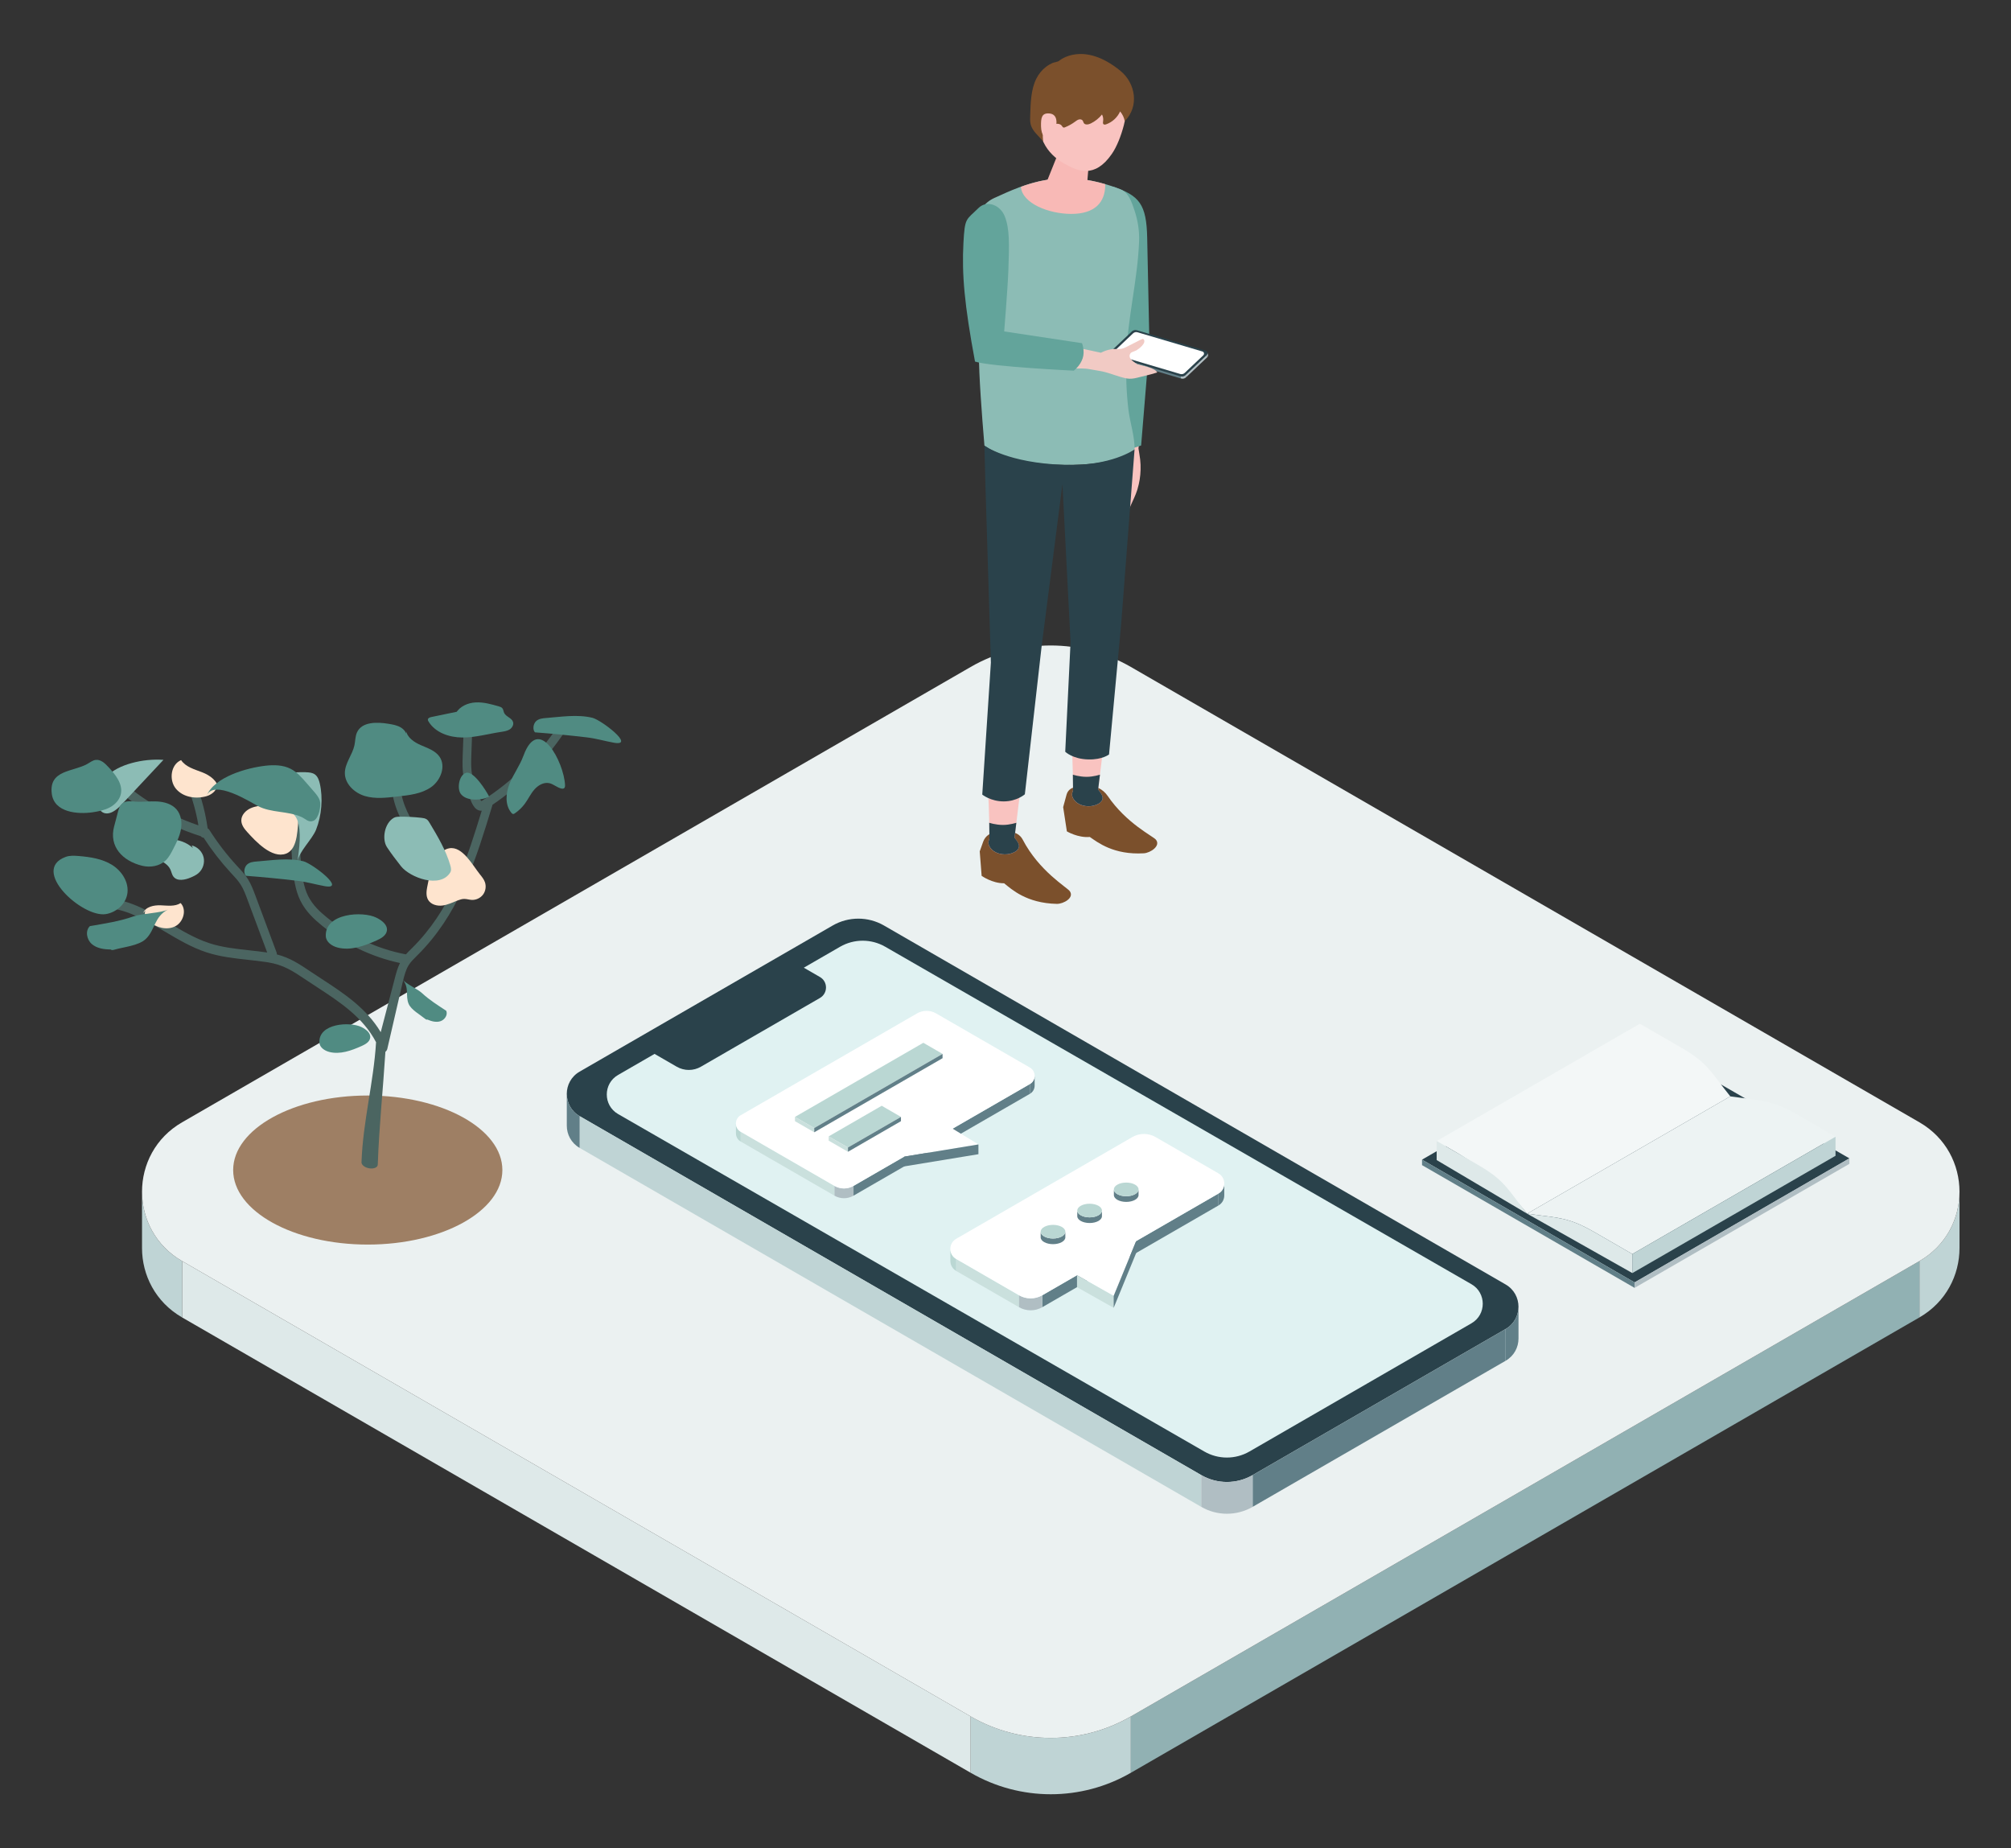 <?xml version="1.0" encoding="UTF-8"?>
<svg id="_レイヤー_1" data-name="レイヤー_1" xmlns="http://www.w3.org/2000/svg" version="1.1" viewBox="0 0 740 680">
  <rect x="0" y="0" width="740" height="680" fill="#333333" stroke="none"/>
  <!-- Generator: Adobe Illustrator 29.5.1, SVG Export Plug-In . SVG Version: 2.1.0 Build 141)  -->
  <defs>
    <style>
      .st0 {
        fill: #9e7f64;
      }

      .st1 {
        fill: #b0bec3;
      }

      .st2 {
        fill: #f9c3c0;
      }

      .st3 {
        fill: #63a49b;
      }

      .st4 {
        fill: #2a424b;
      }

      .st5 {
        fill: #7b502c;
      }

      .st6 {
        fill: #f1cac4;
      }

      .st7 {
        fill: #4b6561;
      }

      .st8 {
        fill: #bfd4d5;
      }

      .st9 {
        fill: #f3f7f7;
      }

      .st10 {
        fill: #e0f2f2;
      }

      .st11 {
        fill: #edf3f3;
      }

      .st12 {
        fill: #91b1b3;
      }

      .st13 {
        fill: #cae0dd;
      }

      .st14 {
        fill: #fff;
      }

      .st15 {
        fill: #508b82;
      }

      .st16 {
        fill: #ebf1f1;
      }

      .st17 {
        fill: #617f88;
      }

      .st18 {
        fill: #fee4ce;
      }

      .st19 {
        fill: #bad7d3;
      }

      .st20 {
        fill: #f8b9b6;
      }

      .st21 {
        fill: #dee9e9;
      }

      .st22 {
        fill: #8cbcb5;
      }
    </style>
  </defs>
  <polygon class="st21" points="357.19 631.51 67 463.97 67 484.7 357.19 652.24 357.19 631.51"/>
  <polygon class="st12" points="416.13 631.51 706.31 463.97 706.31 484.7 416.13 652.24 416.13 631.51"/>
  <path class="st8" d="M67,484.7c-9.82-5.67-14.73-15.58-14.74-25.5v-20.85c-.03,9.96,4.88,19.93,14.74,25.62v20.73Z"/>
  <path class="st8" d="M706.31,484.7c9.82-5.67,14.73-15.58,14.74-25.5v-20.85c.03,9.96-4.88,19.93-14.74,25.62v20.73Z"/>
  <path class="st8" d="M416.13,652.24v-20.73c-18.24,10.53-40.71,10.53-58.94,0v20.73c18.24,10.53,40.71,10.53,58.94,0Z"/>
  <path class="st16" d="M416.13,631.51l290.18-167.54c19.65-11.34,19.65-39.7,0-51.05l-290.18-167.54c-18.24-10.53-40.71-10.53-58.94,0L67,412.92c-19.65,11.34-19.65,39.7,0,51.05l290.18,167.54c18.24,10.53,40.71,10.53,58.94,0Z"/>
  <g>
    <path class="st5" d="M361.78,309.69l-1.26,3.55.7,9s3.86,2.77,8.27,2.73c2.74,2.21,8.23,7.34,19.39,7.58,2.41.05,6.56-2.22,4.76-4.69-1.03-1.42-11.25-7.3-17.33-18.99-.87-1.67-2.61-2.71-4.49-2.76-2.05-.06-3.95,0-5.46.11-2.09.13-3.89,1.5-4.58,3.47Z"/>
    <path class="st2" d="M363.47,290.08c.61,7.34.61,18.13.61,18.13,0,0,.83,1.13,4.53,1.24,3.76.1,4.69-1.14,4.69-1.14l3.08-25.03s-9.47,4.85-12.92,6.8Z"/>
    <path class="st2" d="M364.08,308.21c0,.31-.01.52-.18.89-.71,1.57.63,3.32,1.88,4.13,2.21,1.44,5.42,1.49,7.67.2.28-.16.55-.33.77-.55,1.7-1.71.09-3.34-.93-4.72-.09-.12-.24-.28-.38-.35-.16-.08-.36-.07-.54-.06-2.25.18-4.5.33-6.76.46-.85.05-1.54-.3-1.54,0Z"/>
    <path class="st5" d="M392.49,292.28l-1.27,4.67,1.36,8.92s4.05,2.45,8.44,2.06c2.9,1.99,8.75,6.66,19.89,6.01,2.4-.14,6.37-2.74,4.4-5.05-1.08-1.27-10.81-5.93-17.71-16.06-1.75-2.58-4.77-4-7.87-3.71-1.69.16-3.19.37-4.33.56-1.4.23-2.54,1.25-2.91,2.63Z"/>
    <path class="st2" d="M394.24,272.37c.61,7.34.61,18.13.61,18.13,0,0,.83,1.13,4.53,1.24,3.76.1,4.69-1.14,4.69-1.14l3.08-25.03s-9.47,4.85-12.92,6.8Z"/>
    <path class="st2" d="M418.94,165.05s.47,2.79.61,3.96c.15,1.29.2,2.59.16,3.88-.07,2.37-.44,4.72-1.12,6.99-.04.14-.08.27-.12.41-.62,1.97-1.57,3.81-2.4,5.69-.21.48-.35,1.29-1.02,1.43-.03,0-.63.03-.6-.05-.01.02-.52,1.1-1.17,1.11-.52,0-.99-.29-1.04-1.17,0,0-.32.72-.94.77s-.85-.51-.92-.8c-.07-.3-.19-2.42-.19-2.42,0,0-.11.78-.6.88-2.57.5-.97-5.9-.6-6.84.23-.59.52-1.17.62-1.79.15-.88-.08-1.77-.22-2.66-.32-1.97-.24-3.98.22-5.9.43-1.83,1.82-2.97,2.07-4.8l.6-7.2,7.54.65-.9,7.87Z"/>
    <path class="st3" d="M422.96,126.55s-.53-24.01-.82-39.01c-.25-12.55-2.96-15.54-12.47-18.87-8.24,9.85-2.13,59.24-2.13,59.24l1.33,39.57,11.04-3.58,3.07-37.34Z"/>
    <path class="st22" d="M362.25,163.96s-1.4-16.15-1.86-26.84c-.9-20.87-.51-52.84-.51-52.84-.76-4.57,1.06-9.2,6.04-11.46,11.44-5.18,24.84-11.62,46.46-3.13,2.96,1.16,4.07,4.73,5.09,7.74,1.22,3.6,1.82,7.48,1.69,11.29-.52,14.34-4.32,28.42-4.71,42.88-.17,6.3.02,12.61.75,18.87.57,4.91,2.37,9.98,2.3,14.9-7.1,5.12-17.4,5.71-25.8,5.66-20.99-.12-29.44-7.08-29.44-7.08Z"/>
    <path class="st4" d="M364.62,243.67l-1.99-64.68-.39-15.03s8.56,6.39,29.46,7.08c17.2.57,25.79-5.7,25.79-5.7l-4.95,64.53-4.44,47.71s-2.47,1.95-7.59,1.83c-5.8-.13-8.53-2.83-8.53-2.83l1.96-40.38-2.99-58.05-7.68,59.82-6.15,54.26s-2.95,2.61-7.75,2.62c-4.85.01-7.92-2.51-7.92-2.51l3.18-48.68Z"/>
    <path class="st2" d="M394.85,290.51c0,.31-.01.52-.18.89-.71,1.57.63,3.32,1.88,4.13,2.21,1.44,5.42,1.49,7.67.2.28-.16.55-.33.77-.55,1.7-1.71.09-3.34-.93-4.72-.09-.12-.24-.28-.38-.35-.16-.08-.36-.07-.54-.06-2.25.18-4.5.33-6.76.46-.85.05-1.54-.3-1.54,0Z"/>
    <path class="st4" d="M394.67,291.4c.17-.37.18-.58.18-.89,0,0,0-2.3-.06-5.5,0,0,2.31.8,5.07.8,2.51,0,4.9-.8,4.9-.8l-.67,5.46c1.02,1.37,2.59,2.99.91,4.69-.22.22-.5.4-.77.55-2.25,1.29-5.47,1.24-7.67-.2-1.25-.81-2.59-2.56-1.88-4.13Z"/>
    <path class="st4" d="M363.9,309.1c.17-.37.18-.58.18-.89,0,0,0-2.3-.06-5.5,0,0,2.31.8,5.07.8,2.51,0,4.9-.8,4.9-.8l-.67,5.46c1.02,1.37,2.59,2.99.91,4.69-.22.22-.5.4-.77.55-2.25,1.29-5.47,1.24-7.67-.2-1.25-.81-2.59-2.56-1.88-4.13Z"/>
    <g>
      <path class="st4" d="M434.41,138.47l-25.34-7.54c-.7-.21-.91-1.09-.38-1.59l7.81-7.4c.49-.46,1.19-.63,1.84-.44l25.34,7.54c.7.21.91,1.09.38,1.59l-7.81,7.4c-.49.46-1.19.63-1.84.44Z"/>
      <polygon class="st1" points="436.25 138.03 444.06 130.64 444.25 131.43 436.44 138.83 436.25 138.03"/>
      <polygon class="st17" points="434.41 138.47 409.07 130.93 409.26 131.73 434.6 139.27 434.41 138.47"/>
      <path class="st1" d="M444.25,131.43c.26-.25.34-.6.27-.91l-.19-.8c.08.31,0,.66-.27.91l.19.8Z"/>
      <path class="st17" d="M409.26,131.73c-.35-.1-.58-.38-.65-.69l-.19-.8c.07.31.3.59.65.69l.19.8Z"/>
      <path class="st1" d="M434.6,139.27l-.19-.8c.65.19,1.35.03,1.84-.44l.19.8c-.49.46-1.19.63-1.84.44Z"/>
      <path class="st14" d="M434.31,137.6l-23.89-7.07c-.61-.18-.8-.96-.33-1.4l6.86-6.49c.43-.41,1.05-.56,1.62-.39l23.89,7.07c.61.18.8.96.33,1.4l-6.86,6.49c-.43.41-1.05.56-1.62.39Z"/>
    </g>
    <path class="st6" d="M389.82,135.35c2.4.45,8.38-.03,10.77.42,1.38.26,2.76.5,4.14.72,2.57.41,5.15,1.48,7.67,2.21,1.06.31,2.15.61,3.25.64,1.3.04,2.58-.29,3.84-.63,2.1-.55,4.32-.97,6.36-1.7-1.03-1.76-5.62-2.49-7.39-3.02-1.13-.76-2.26-1.47-2.69-2.42-.27-.58-.08-1.35.39-1.78.29-.26,1.65-.67,1.98-.87.92-.53,3.8-2.71,2.72-4.05-.06-.07-.13-.14-.22-.17-.1-.03-.21,0-.31.04-.67.23-1.33.6-1.95.93-1.32.7-2.67,1.34-4.01,2.03-.03.02-.06.03-.1.05-1.04.57-2.23.76-3.41.66-2.84-.25-5.75,1.37-5.75,1.37l-12.72-2.75-2.58,8.29Z"/>
    <path class="st3" d="M360.03,76.57c-4.56,4.49-5,3.36-5.51,12.81-.62,11.55.35,22.67,4.26,43.65,5.9,1.89,36.34,3.34,36.34,3.34,0,0,2.34-1.69,3.28-4.55.9-2.73-.25-5.56-.25-5.56l-28.63-4.32s1.31-16.09,1.54-22.63c.33-9.45.5-15.1-1.33-19.72-1.65-4.17-6.54-6.13-9.7-3.03Z"/>
    <path class="st20" d="M394.24,78.7c-8.27,0-18.09-3.83-18.58-9.97,8.3-3.01,18.08-4.76,31.02-.98,0,.09.02.18.02.27,0,6.47-3.87,10.68-12.46,10.68Z"/>
    <path class="st20" d="M395.63,54.53c-3.68-.85-6.12.76-6.53,2.56l-4.65,11.59c-.31,2.12,2.83,4.63,7.03,5.6,4.19.97,7.85.04,8.16-2.08l1.1-12.99c.27-1.86-1.42-3.83-5.1-4.68Z"/>
    <path class="st2" d="M400.98,24.36c-10.82-2.42-15.68,5-17.96,14.84-2.97,12.82,4.55,18.72,8.58,20.98,4.92,2.76,11.16,5.65,17.51-3.52,3.78-5.45,6.11-15.92,5.73-20.27-.34-3.79-3.04-9.61-13.86-12.03Z"/>
    <path class="st5" d="M412.18,40.99c-.97,2.18-2.86,3.94-5.12,4.74-.33.12-.74.2-1-.03-.29-.27-.2-.74-.14-1.13.13-.83-.01-1.7-.41-2.45-1.11,1.38-2.53,2.52-4.12,3.3-.86.42-2.1.64-2.6-.18-.16-.27-.2-.61-.38-.87-.3-.44-.94-.55-1.45-.4s-.94.5-1.38.81c-1.13.84-2.37,1.53-3.68,2.05-.16.07-.34.13-.51.1-.34-.06-.5-.43-.71-.7-.96-1.22-3.09-.58-4.2.05-.99.56-1.77,1.41-2.34,2.38-.68,1.14-.31,2.2-.31,3.43-1.59-2.22-4.02-3.72-4.61-6.57-.2-.97-.17-1.97-.13-2.96.16-4.48.21-9.61,2.29-13.69.83-1.63,2-3.08,3.44-4.21.75-.59,1.57-1.08,2.44-1.47.63-.28,2-.41,2.48-.83,0,0,8.72-7.6,22.57,3.72,5.58,4.56,6.95,13.13,1.56,18.5-.21-1.31-.84-2.57-1.7-3.59Z"/>
    <path class="st2" d="M388.71,45.69s.66-3.7-2.59-3.95c-2.78-.21-3.12,1.54-3.05,4.77.07,3.23,1.6,5.11,3.51,5.46,1.91.35,2.14-6.29,2.14-6.29Z"/>
  </g>
  <g>
    <g>
      <path class="st4" d="M442.03,542.71l-228.74-132.06c-6.3-3.64-6.3-12.74,0-16.38l93.1-53.75c5.85-3.38,13.06-3.38,18.91,0l228.74,132.06c6.3,3.64,6.3,12.74,0,16.38l-93.1,53.75c-5.85,3.38-13.06,3.38-18.91,0Z"/>
      <polygon class="st17" points="460.94 542.71 554.04 488.96 554.04 500.65 460.94 554.4 460.94 542.71"/>
      <polygon class="st8" points="442.03 542.71 213.3 410.64 213.3 422.34 442.03 554.4 442.03 542.71"/>
      <path class="st17" d="M554.04,500.65c3.15-1.82,4.73-5,4.73-8.18v-11.73c.01,3.19-1.56,6.39-4.73,8.22v11.69Z"/>
      <path class="st17" d="M213.3,422.34c-3.15-1.82-4.73-5-4.73-8.18v-11.73c-.01,3.19,1.56,6.39,4.73,8.22v11.69Z"/>
      <path class="st1" d="M442.03,554.4v-11.69c5.85,3.38,13.06,3.38,18.91,0v11.69c-5.85,3.38-13.06,3.38-18.91,0Z"/>
      <path class="st10" d="M443.16,534.04l-215.73-124.17c-5.53-3.19-5.53-11.18,0-14.37l81.71-47.18c5.14-2.96,11.46-2.96,16.6,0l215.73,124.17c5.53,3.19,5.53,11.18,0,14.37l-81.71,47.18c-5.14,2.96-11.46,2.96-16.6,0Z"/>
    </g>
    <path class="st4" d="M249.02,392.46l-9.42-5.44c-2.97-1.71-2.97-5.99,0-7.71l43.8-25.29c2.75-1.59,6.14-1.59,8.9,0l9.42,5.44c2.97,1.71,2.97,5.99,0,7.71l-43.8,25.29c-2.75,1.59-6.14,1.59-8.9,0Z"/>
  </g>
  <ellipse class="st0" cx="135.33" cy="430.48" rx="49.53" ry="27.42"/>
  <g>
    <path class="st7" d="M207.94,266.14c-.7-.55-1.69-.35-2.22.45-7.55,11.45-17.41,21.18-28.52,28.12,0,0-.02.01-.03.02-.73-.47-1.7-3.76-2.12-5.19-.27-.91-.52-1.76-.78-2.47-1.05-2.87-.93-6.38-.82-9.49l.31-8.7c.03-.98-.65-1.76-1.52-1.75-.88,0-1.61.8-1.65,1.78l-.31,8.7c-.12,3.45-.26,7.37,1.04,10.92.22.6.46,1.4.7,2.25.93,3.18,1.9,6.46,3.99,7.31.14.06.3.11.47.14.24.05.5.07.79.04-2.64,8.63-5.2,16.76-8.45,24.35-4.66-3.01-8.29-7.95-11.55-12.38-3.59-4.88-7.3-9.93-9.05-15.98-1.97-6.82-1.28-14.67-.67-21.6.09-.97-.55-1.8-1.42-1.85-.87-.05-1.65.7-1.73,1.67-.64,7.27-1.36,15.5.81,23,1.92,6.65,6,12.19,9.59,17.07,3.48,4.73,7.37,10.02,12.6,13.3-3.91,8.39-8.83,16.09-15.86,23.06l-.33.32c-.62.61-1.25,1.23-1.84,1.91-.03,0-.07-.02-.1-.03-10.43-1.98-20.4-6.63-28.84-13.44-2.54-2.05-5.36-4.61-7.07-8.05-1.71-3.45-2.21-7.73-2.55-11.46-.62-6.89-.86-14.82,2.06-21.48.39-.89.07-1.93-.71-2.33-.78-.39-1.74,0-2.13.9-3.28,7.48-3.04,16.04-2.38,23.42.37,4.07.93,8.75,2.91,12.76,2,4.04,5.29,7,7.92,9.13,8.43,6.81,18.33,11.54,28.71,13.75-.91,1.83-1.44,3.81-1.9,5.59l-5.19,19.86c-5.29-8.85-13.6-14.29-21.65-19.55-1.2-.78-2.39-1.56-3.56-2.34l-.51-.34c-4.35-2.92-7.69-5.14-12.51-6.38.01-.26-.02-.52-.11-.76-2.58-6.99-5.22-14.06-7.83-21.01-.76-2.01-1.54-4.08-2.73-5.98-1.04-1.65-2.32-3.03-3.56-4.36l-.54-.58c-3.69-4.01-7.08-8.43-10.07-13.13-.16-.25-.37-.44-.62-.56-.99-7.09-2.97-13.87-5.93-20.17-.4-.85-1.35-1.14-2.13-.66-.78.48-1.09,1.56-.69,2.41,2.55,5.43,4.34,11.24,5.35,17.31-12.97-4.41-24.54-11.79-33.6-21.47-.62-.66-1.62-.61-2.24.11-.62.72-.63,1.84,0,2.49,9.84,10.5,22.5,18.38,36.68,22.86.22.27.51.46.84.53.07.02.15.02.23.02,2.97,4.58,6.31,8.89,9.93,12.83.18.2.36.39.55.59,1.19,1.28,2.31,2.49,3.19,3.89,1.01,1.6,1.73,3.51,2.42,5.35,2.44,6.48,4.89,13.06,7.31,19.59-2.23-.33-4.49-.59-6.68-.82-4.92-.54-10.02-1.09-14.76-2.66-5.1-1.69-9.97-4.58-14.68-7.37-6.78-4.02-13.79-8.17-21.77-9.01-.87-.09-1.67.62-1.79,1.59-.12.97.48,1.83,1.35,1.92,7.37.77,13.8,4.59,20.62,8.62,4.84,2.87,9.85,5.84,15.24,7.62,5.03,1.67,10.27,2.24,15.34,2.79,2.41.26,4.91.54,7.33.92,5.82.93,9.13,3.15,14.15,6.51l.51.34c1.18.79,2.38,1.57,3.58,2.36,8.26,5.4,16.81,10.99,21.62,20.2-.89,14.78-4.84,29.19-5.36,44.17-.03.93,1.12,1.86,2.63,2.18.1.02.2.04.3.05,1.66.24,3.03-.36,3.06-1.35.5-14.33,1.92-27.39,2.81-41.54.32-.24.58-.6.69-1.04l5.82-25.21c.51-1.97,1.05-4.01,2.05-5.62.74-1.19,1.77-2.2,2.86-3.28l.33-.33c7.38-7.32,12.57-15.52,16.65-24.31.6-.02,1.18-.42,1.45-1.07.26-.62.18-1.31-.16-1.8,3.8-8.78,6.64-18.09,9.56-27.66l.07-.22c.03-.11.06-.22.07-.33,10.48-7.06,19.78-16.52,27.03-27.51.53-.8.39-1.9-.3-2.46Z"/>
    <path class="st22" d="M70.97,311.98c-4.51-4.14-12.18-4.23-16.78-.19.59,3.96,6.71,4.42,8.46,8.01.44.9.57,1.96,1.19,2.75,1.39,1.78,4.19,1.2,6.27.33,1.03-.43,2.07-.91,2.92-1.64,1.63-1.41,2.39-3.76,1.88-5.86-.51-2.1-2.27-3.84-4.37-4.34"/>
    <path class="st18" d="M80.25,290.44c.06-3.05-2.98-5.18-5.83-6.29-2.84-1.1-6.09-1.95-7.78-4.49-3.81,1.6-4.55,7.33-1.91,10.52s7.43,3.91,11.39,2.71c2.07-.62,4.33-2.61,3.38-4.55"/>
    <path class="st18" d="M52.67,335.91c.96-2.32,3.95-2.93,6.46-2.83,2.51.1,5.24.53,7.34-.83,2.35,2.46,1.03,7.02-2.01,8.56-3.04,1.54-6.89.51-9.48-1.69-1.35-1.15-2.41-3.39-1.06-4.54"/>
    <path class="st18" d="M157.21,326.28c-.31,1.62-.5,3.4.34,4.81,1.02,1.71,3.27,2.32,5.25,2.07,1.98-.25,3.79-1.17,5.65-1.88.77-.29,1.56-.55,2.38-.55.91,0,1.79.3,2.7.36,1.6.1,3.22-.65,4.19-1.92.97-1.27,1.25-3.03.74-4.55-.37-1.09-1.12-2.01-1.84-2.9-2.57-3.16-6.45-10.57-11.36-9.61-5.46,1.07-7.19,9.75-8.04,14.17Z"/>
    <path class="st18" d="M91.01,306.16c-1.11-1.22-2.2-2.64-2.21-4.29-.02-1.99,1.59-3.68,3.41-4.5s3.85-.97,5.81-1.33c.81-.15,1.62-.34,2.32-.76.78-.47,1.37-1.19,2.12-1.71,1.31-.91,3.09-1.12,4.57-.54s2.65,1.94,2.99,3.5c.25,1.13.09,2.3-.07,3.44-.56,4.03-.01,12.38-4.71,14.11-5.22,1.93-11.21-4.59-14.23-7.92Z"/>
    <path class="st22" d="M38.85,286.02c2.53-2.69,6.02-4.29,9.58-5.27,3.81-1.05,7.79-1.45,11.72-1.19-5.16,5.52-10.33,11.03-15.49,16.55-8.44,9.02-12.14-3.38-5.82-10.09Z"/>
    <path class="st22" d="M144.91,300.89c.65-.37,1.44-.4,2.18-.41,2.67-.03,5.34.11,7.99.41.68.08,1.39.18,1.95.57.48.34.79.85,1.09,1.36,2.97,4.96,5.97,9.99,7.58,15.54.26.88.46,1.88-.03,2.66-3.76,5.99-14.81,1.86-18.12-2.33-1.73-2.18-3.65-4.72-5.16-7.01-1.9-2.89-.98-8.78,2.51-10.78Z"/>
    <path class="st15" d="M149.76,271.65c.21-1.59-.85-3.13-2.22-3.97s-3-1.12-4.58-1.38c-4.24-.7-9.72-.8-11.56,3.09-.7,1.48-.63,3.2-.97,4.8-.75,3.54-3.5,6.57-3.53,10.18-.03,4.02,3.5,7.35,7.35,8.5s7.98.63,11.98.18c4.31-.48,8.84-.95,12.39-3.43s5.58-7.74,3.07-11.27c-1.56-2.2-4.32-3.1-6.8-4.18s-5.08-2.79-5.49-5.46c.77,3.23-2.97,3.22.35,2.93Z"/>
    <path class="st15" d="M38.91,336.32c-8.63,1.35-27.89-16.21-14.75-21.05,1.51-.56,3.17-.46,4.78-.33,4.29.36,8.7,1.01,12.34,3.3,3.65,2.28,6.34,6.58,5.54,10.8-.71,3.75-4.14,6.69-7.91,7.28Z"/>
    <path class="st15" d="M119.41,326.02c8.36,1.53-4.5-8.34-7.8-9.15-5.6-1.36-11.74-.32-17.08.08-1.28.1-2.64.23-3.64,1.16-1,.94-1.39,3-.43,4.11,6.35.48,12.7,1.1,19.05,1.85,3.5.41,6.42,1.31,9.9,1.95Z"/>
    <path class="st15" d="M225.79,273.24c8.36,1.53-4.5-8.34-7.8-9.15-5.6-1.36-11.74-.32-17.08.08-1.28.1-2.64.23-3.64,1.16-1,.94-1.39,3-.43,4.11,6.35.48,12.7,1.1,19.05,1.85,3.5.41,6.42,1.31,9.9,1.95Z"/>
    <path class="st15" d="M179.99,293.08c-1.05-2.1-5.7-9.56-8.49-8.74-2.6.77-3.35,5.7-2.01,7.65,2.01,2.92,7.89,2.56,10.5,1.09Z"/>
    <path class="st15" d="M32.09,281.09c1.02-.57,1.98-1.37,3.14-1.51,1.82-.22,3.36,1.23,4.61,2.57,2.63,2.81,5.47,6.31,4.61,10.06-.49,2.12-2.13,3.83-4.05,4.85s-4.09,1.46-6.23,1.78c-5.55.82-14.24.15-15.12-6.83-1.11-8.81,7.85-8.01,13.04-10.92Z"/>
    <path class="st15" d="M40.76,349.32c-2.48,0-5.13-.38-7-2.01-1.87-1.64-2.47-4.87-.68-6.58,5.46-.94,10.85-1.74,15.97-3.55,3.42-1.21,10.06-1.17,12.79-2.57-5.16,2.64-4.71,7.57-8.22,10.88-2.62,2.47-8.18,2.93-11.52,3.91-.43.13-.93.24-1.3,0-.37-.25-.27-1.01.17-.97"/>
    <path class="st15" d="M157.24,375.1c1.52.66,3.24,1.13,4.81.63,1.58-.5,2.81-2.32,2.16-3.85-3.09-2.03-6.17-3.95-8.83-6.42-1.77-1.65-5.84-3.39-7.14-4.97,2.45,2.99.87,5.89,2.13,8.85.94,2.2,4.22,3.97,6.01,5.46.23.19.5.4.8.34.29-.06.44-.55.15-.64"/>
    <path class="st15" d="M167.74,262.39c1.43-2.51,4.42-3.81,7.3-3.96,2.88-.15,5.72.65,8.5,1.46.46.13.96.28,1.28.65.42.47.43,1.18.7,1.75.67,1.44,2.8,1.82,3.27,3.34.33,1.05-.37,2.21-1.31,2.78-.94.57-2.08.71-3.17.88-4.74.71-9.41,2.08-14.19,2.05-4.79-.02-9.94-1.78-12.42-5.87-.14-.23-.27-.48-.25-.75.05-.56.72-.8,1.27-.91,4.13-.86,8.26-1.71,12.4-2.57"/>
    <path class="st15" d="M192.58,278.12c-1.29,3.56-3.63,6.66-5.06,10.17-1.43,3.51-1.78,7.89.68,10.78.16.19.36.39.62.41.22.02.43-.11.61-.23,1.4-.94,2.63-2.12,3.64-3.47,1.26-1.69,2.14-3.65,3.52-5.25s3.47-2.84,5.53-2.39c1.59.35,2.86,1.62,4.45,1.98.35.08.75.1,1.02-.13.33-.26.34-.74.33-1.16-.37-8.33-9.68-26.34-15.33-10.7Z"/>
    <path class="st15" d="M42,304.06c.46-1.77.93-3.54,1.39-5.3.31-1.18.67-2.43,1.62-3.19,1.3-1.04,3.15-.76,4.81-.64,2.65.18,5.31-.2,7.96-.06,2.65.14,5.44.91,7.18,2.92,1.69,1.96,2.08,4.79,1.62,7.34-.45,2.55-1.65,4.9-2.83,7.2-.77,1.51-1.56,3.04-2.78,4.22-2.22,2.13-5.64,2.72-8.63,1.99-7.25-1.78-12.29-7.04-10.35-14.47Z"/>
    <path class="st22" d="M112.55,284.13c1.18.02,2.43.13,3.37.83,1.02.76,1.46,2.06,1.75,3.29,1.24,5.36.68,11.87-1.36,16.99-1.46,3.65-6.35,8.09-6.84,11.76.57-4.3,1.6-11.28-.11-15.41-1.36-3.29-4.51-3.67-6.21-6.54-.5-.84-.58-1.85-.84-2.79-1.08-4.01-3.44-3.58.25-6.52,2.12-1.69,7.42-1.67,9.99-1.63Z"/>
    <path class="st15" d="M119.89,344.48c-.44-8.54,13.6-9.38,18.65-6.84,1.95.98,4.13,2.59,3.83,4.75-.25,1.81-2.13,2.87-3.8,3.62-4.53,2.02-9.54,3.85-14.34,2.61-2.08-.54-4.23-2-4.34-4.15Z"/>
    <path class="st15" d="M117.53,383.58c-.36-7.1,11.31-7.8,15.51-5.69,1.62.81,3.43,2.16,3.18,3.95-.21,1.51-1.77,2.39-3.16,3.01-3.76,1.68-7.93,3.21-11.92,2.17-1.73-.45-3.52-1.67-3.61-3.45Z"/>
    <path class="st15" d="M94.92,296.56c-2.66-1.37-16.31-10.16-18.93-3.71,2.86-7.07,15.01-10.38,21.73-11.13,3.11-.35,6.39-.29,9.19,1.12,2.34,1.18,4.12,3.22,5.84,5.2l2.73,3.14c.91,1.05,1.85,2.15,2.23,3.49.5,1.76-.35,6.43-2.31,7.29-1.89.82-2.85-.67-4.54-1.41-5.08-2.24-10.99-1.43-15.94-3.98Z"/>
  </g>
  <g>
    <g>
      <g>
        <polygon class="st13" points="307.06 436.31 272.56 416.39 272.56 419.99 307.06 439.91 307.06 436.31"/>
        <polygon class="st17" points="314.07 436.31 378.97 398.84 378.97 402.44 314.07 439.91 314.07 436.31"/>
        <path class="st19" d="M272.56,419.99c-1.17-.67-1.75-1.85-1.75-3.03v-3.61c0,1.18.58,2.37,1.75,3.05v3.59Z"/>
        <path class="st17" d="M378.97,402.44c1.17-.67,1.75-1.85,1.75-3.03v-3.61c0,1.18-.58,2.37-1.75,3.05v3.59Z"/>
        <path class="st1" d="M314.07,439.91v-3.59c-2.17,1.25-4.84,1.25-7.01,0v3.59c2.17,1.25,4.84,1.25,7.01,0Z"/>
      </g>
      <path class="st14" d="M378.97,392.77l-34.51-19.92c-2.17-1.25-4.84-1.25-7.01,0l-64.9,37.47c-2.34,1.35-2.34,4.72,0,6.07l34.51,19.92c2.17,1.25,4.84,1.25,7.01,0l18.65-10.77,27.32-4.49-9.5-5.8,28.43-16.41c2.34-1.35,2.34-4.72,0-6.07Z"/>
      <polygon class="st17" points="360.04 421.06 332.72 425.55 332.72 429.14 360.04 424.65 360.04 421.06"/>
    </g>
    <g>
      <polygon class="st19" points="292.53 410.93 299.62 415.02 346.84 387.75 339.76 383.66 292.53 410.93"/>
      <polygon class="st13" points="299.62 415.02 292.53 410.93 292.53 412.5 299.62 416.59 299.62 415.02"/>
      <polygon class="st17" points="299.62 415.02 346.84 387.75 346.84 389.33 299.62 416.59 299.62 415.02"/>
      <polygon class="st19" points="304.94 418.09 312.03 422.18 331.53 410.93 324.45 406.83 304.94 418.09"/>
      <polygon class="st13" points="312.03 422.18 304.94 418.09 304.94 419.67 312.03 423.76 312.03 422.18"/>
      <polygon class="st17" points="312.03 422.18 331.53 410.93 331.53 412.5 312.03 423.76 312.03 422.18"/>
    </g>
  </g>
  <g>
    <g>
      <g>
        <polygon class="st13" points="374.97 476.55 351.85 463.2 351.85 467.6 374.97 480.94 374.97 476.55"/>
        <polygon class="st17" points="383.54 476.55 448.36 439.12 448.36 443.52 383.54 480.94 383.54 476.55"/>
        <path class="st19" d="M351.85,467.6c-1.43-.82-2.14-2.26-2.14-3.71v-4.41c0,1.45.71,2.9,2.14,3.72v4.39Z"/>
        <path class="st17" d="M448.36,443.52c1.43-.82,2.14-2.26,2.14-3.71v-4.41c0,1.45-.71,2.9-2.14,3.72v4.39Z"/>
        <path class="st1" d="M383.54,480.94v-4.39c-2.65,1.53-5.92,1.53-8.57,0v4.39c2.65,1.53,5.92,1.53,8.57,0Z"/>
      </g>
      <path class="st14" d="M448.36,431.7l-23.12-13.35c-2.65-1.53-5.92-1.53-8.57,0l-64.82,37.43c-2.86,1.65-2.86,5.77,0,7.42l23.12,13.35c2.65,1.53,5.92,1.53,8.57,0l12.77-7.37,13.49,7.61,8.29-20.18,30.27-17.48c2.86-1.65,2.86-5.77,0-7.42Z"/>
      <polygon class="st13" points="409.8 476.79 396.31 469.17 396.31 473.57 409.8 481.18 409.8 476.79"/>
      <polygon class="st17" points="418.09 456.6 409.8 476.79 409.8 481.18 418.09 460.99 418.09 456.6"/>
    </g>
    <g>
      <path class="st17" d="M382.94,455.24v-2.08c0,1.39,2.03,2.51,4.54,2.51s4.54-1.13,4.54-2.51v2.08c0,1.39-2.03,2.51-4.54,2.51s-4.54-1.13-4.54-2.51Z"/>
      <path class="st19" d="M392.02,453.16c0,1.39-2.03,2.51-4.54,2.51s-4.54-1.13-4.54-2.51,2.03-2.51,4.54-2.51,4.54,1.13,4.54,2.51Z"/>
    </g>
    <g>
      <path class="st17" d="M396.41,447.46v-2.08c0,1.39,2.03,2.51,4.54,2.51s4.54-1.13,4.54-2.51v2.08c0,1.39-2.03,2.51-4.54,2.51s-4.54-1.13-4.54-2.51Z"/>
      <path class="st19" d="M405.49,445.38c0,1.39-2.03,2.51-4.54,2.51s-4.54-1.13-4.54-2.51,2.03-2.51,4.54-2.51,4.54,1.13,4.54,2.51Z"/>
    </g>
    <g>
      <path class="st17" d="M409.88,439.69v-2.08c0,1.39,2.03,2.51,4.54,2.51s4.54-1.13,4.54-2.51v2.08c0,1.39-2.03,2.51-4.54,2.51s-4.54-1.13-4.54-2.51Z"/>
      <path class="st19" d="M418.96,437.6c0,1.39-2.03,2.51-4.54,2.51s-4.54-1.13-4.54-2.51,2.03-2.51,4.54-2.51,4.54,1.13,4.54,2.51Z"/>
    </g>
  </g>
  <g>
    <g>
      <polygon class="st4" points="523.27 426.66 602.17 381.1 680.53 426.18 601.49 471.82 523.27 426.66"/>
      <polygon class="st17" points="523.27 428.67 601.49 473.83 601.49 471.82 523.27 426.66 523.27 428.67"/>
      <polygon class="st1" points="601.49 473.83 680.53 428.2 680.53 426.18 601.49 471.82 601.49 473.83"/>
    </g>
    <g>
      <path class="st11" d="M636.7,403.37h0c11.42,1.64,14.95,1.12,24.94,6.89l13.78,7.96-74.76,43.16-13.78-7.96c-9.99-5.77-13.52-5.26-24.94-6.89h0l74.76-43.16Z"/>
      <path class="st9" d="M603.42,376.64l14.94,8.63c10.3,5.95,10.89,8.83,18.35,18.1h0l-74.76,43.16h0c-7.45-9.26-16.56-17.07-26.86-23.01l-6.43-3.71,74.76-43.16Z"/>
      <polygon class="st8" points="675.43 418.22 675.43 425.23 600.67 468.39 600.67 461.38 675.43 418.22"/>
      <path class="st21" d="M561.95,446.53l-33.29-19.72v-7.01s14.94,8.63,14.94,8.63c10.3,5.95,10.89,8.83,18.35,18.1h0Z"/>
      <path class="st21" d="M600.67,461.38v7.01s-38.72-21.86-38.72-21.86h0c11.42,1.64,14.95,1.12,24.94,6.89l13.78,7.96h0Z"/>
    </g>
  </g>
</svg>